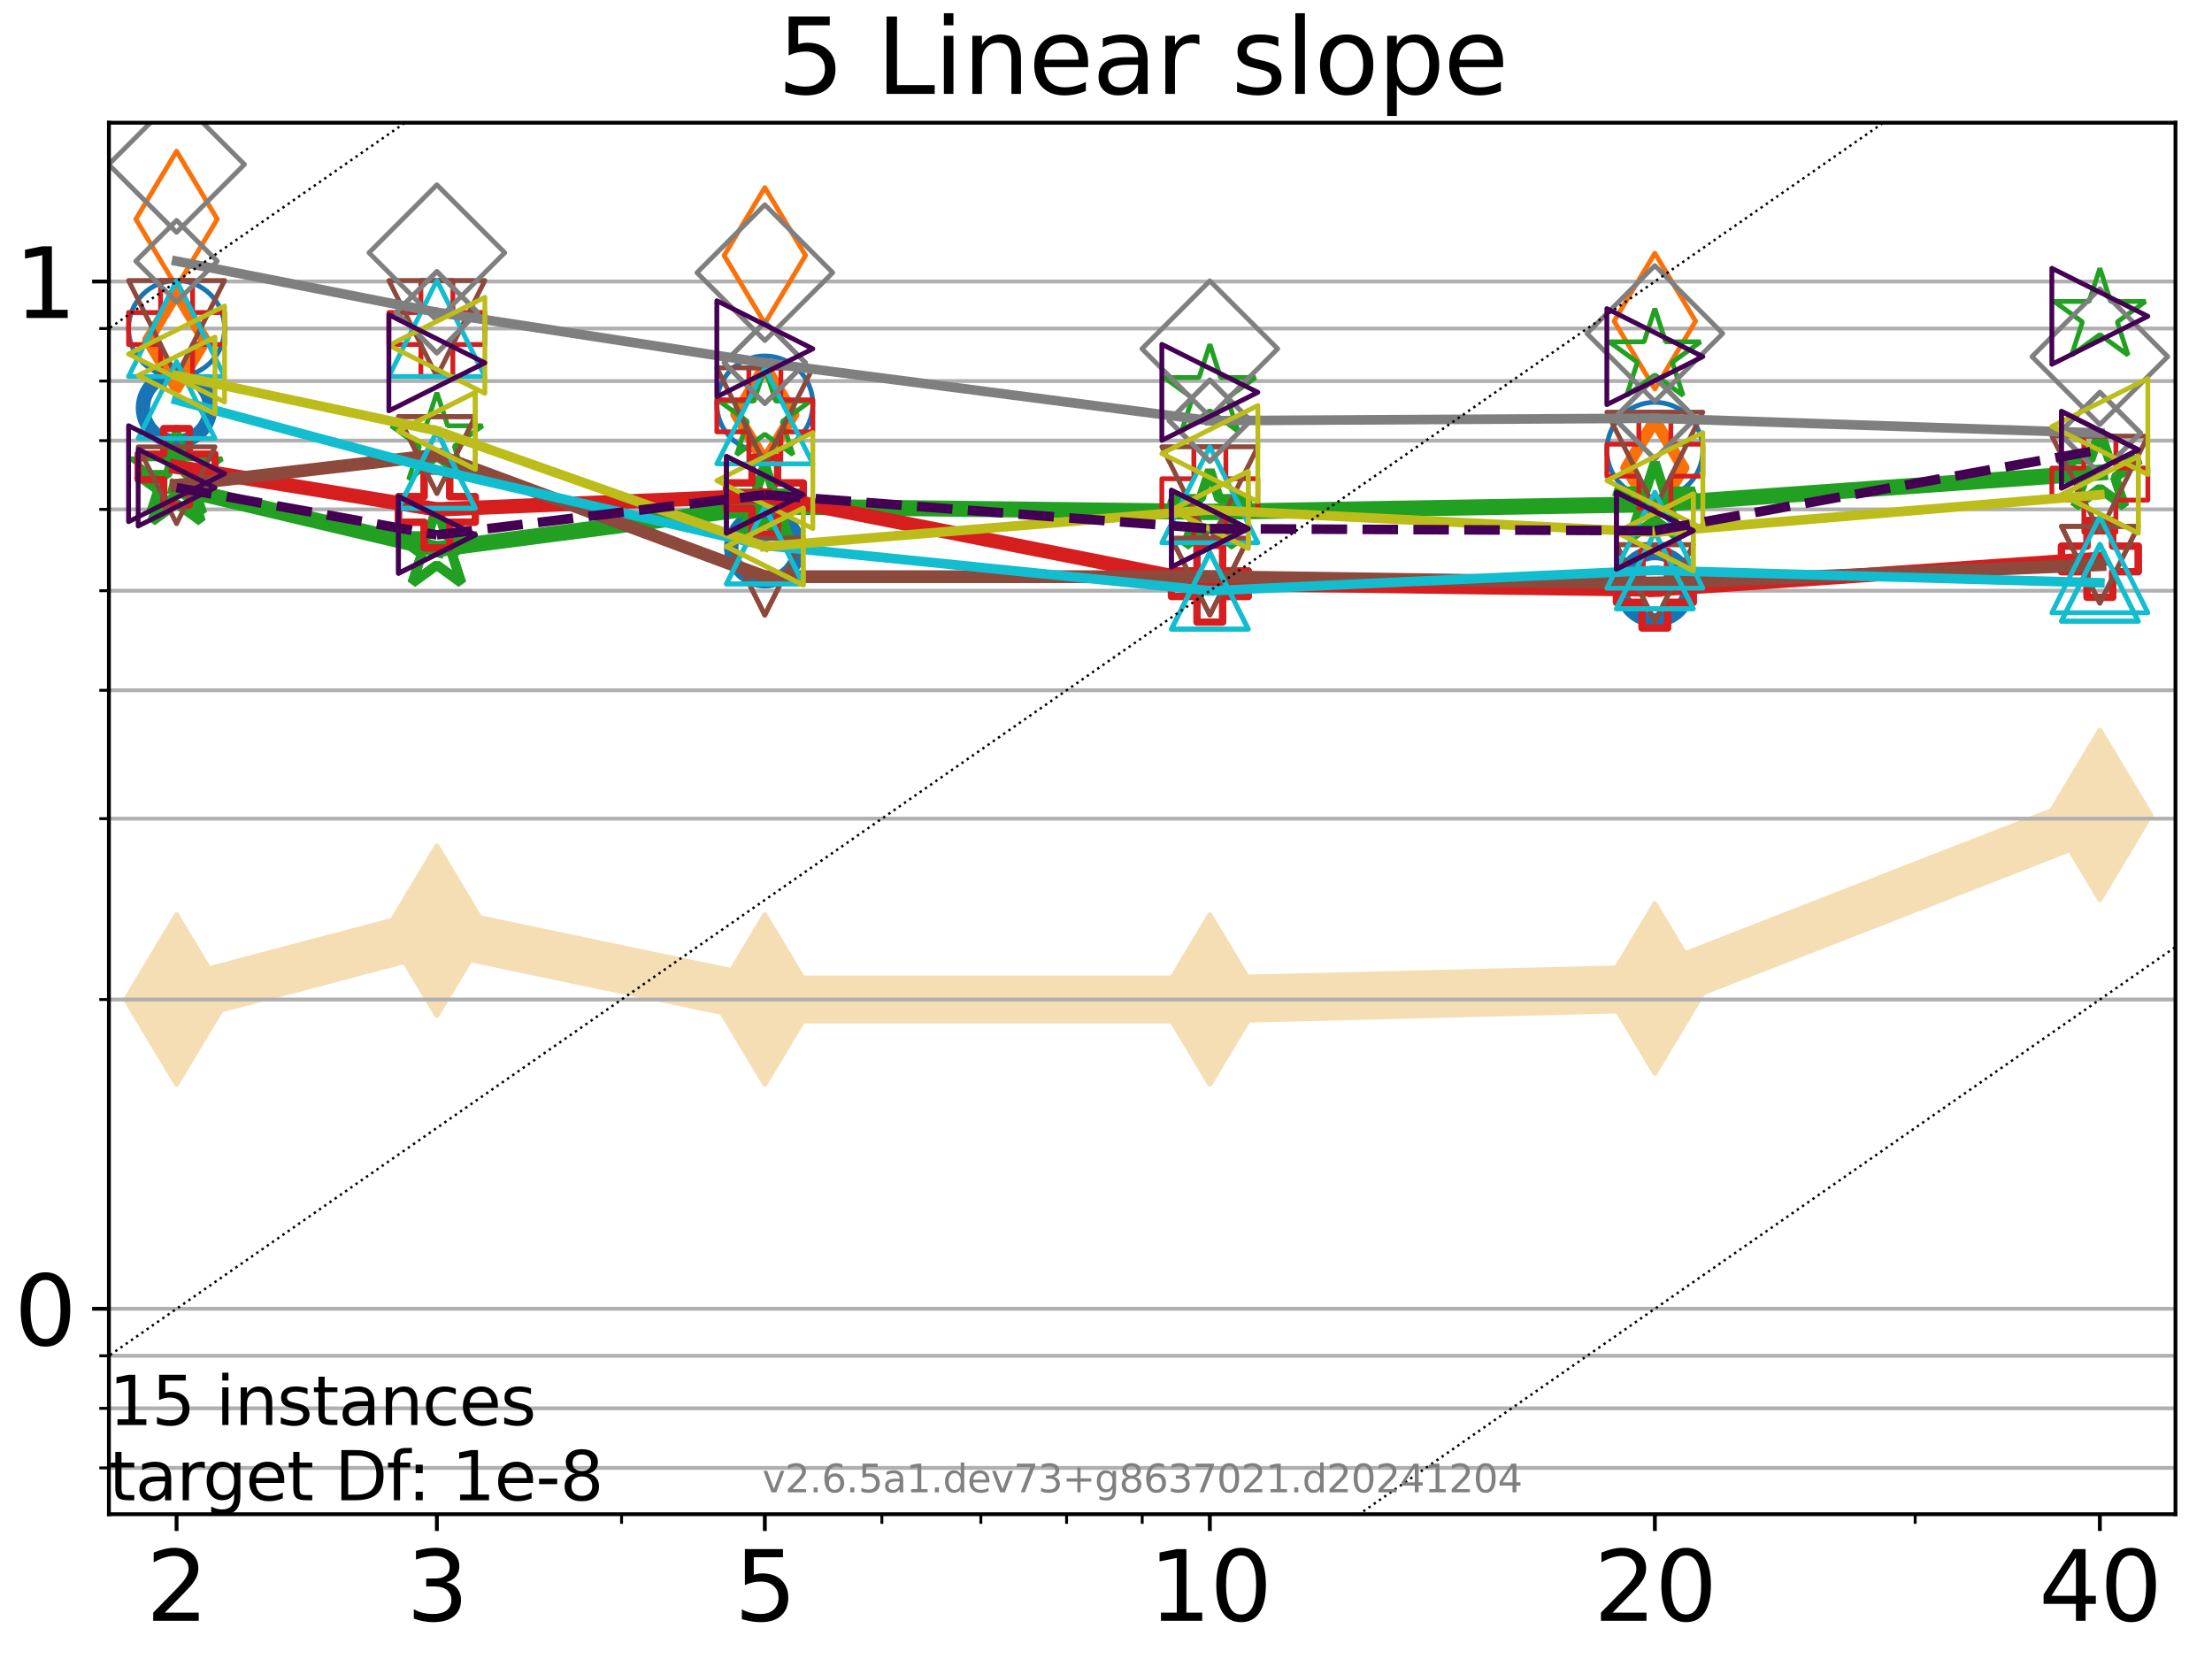 <?xml version="1.0" encoding="utf-8" standalone="no"?>
<!DOCTYPE svg PUBLIC "-//W3C//DTD SVG 1.1//EN"
  "http://www.w3.org/Graphics/SVG/1.1/DTD/svg11.dtd">
<svg xmlns:xlink="http://www.w3.org/1999/xlink" width="460.8pt" height="345.6pt" viewBox="0 0 460.8 345.6" xmlns="http://www.w3.org/2000/svg" version="1.1">
 <defs>
  <style type="text/css">*{stroke-linejoin: round; stroke-linecap: butt}</style>
 </defs>
 <g id="figure_1">
  <g id="patch_1">
   <path d="M 0 345.6 
L 460.8 345.6 
L 460.8 0 
L 0 0 
z
" style="fill: #ffffff"/>
  </g>
  <g id="axes_1">
   <g id="patch_2">
    <path d="M 22.69 315.44 
L 453.192 315.44 
L 453.192 25.56 
L 22.69 25.56 
z
" style="fill: #ffffff"/>
   </g>
   <g id="line2d_1">
    <path d="M 36.781 208.22 
L 91.009 193.894 
L 159.329 208.22 
L 252.032 208.22 
L 344.736 205.925 
L 437.439 169.766 
" clip-path="url(#p60f1f8a129)" style="fill: none; stroke: #f5deb3; stroke-width: 10; stroke-linecap: square"/>
    <defs>
     <path id="me53204cde6" d="M -0 17.678 
L 10.607 0 
L 0 -17.678 
L -10.607 -0 
z
" style="stroke: #f5deb3; stroke-linejoin: miter"/>
    </defs>
    <g clip-path="url(#p60f1f8a129)">
     <use xlink:href="#me53204cde6" x="36.781" y="208.22" style="fill: #f5deb3; stroke: #f5deb3; stroke-linejoin: miter"/>
     <use xlink:href="#me53204cde6" x="91.009" y="193.894" style="fill: #f5deb3; stroke: #f5deb3; stroke-linejoin: miter"/>
     <use xlink:href="#me53204cde6" x="159.329" y="208.22" style="fill: #f5deb3; stroke: #f5deb3; stroke-linejoin: miter"/>
     <use xlink:href="#me53204cde6" x="252.032" y="208.22" style="fill: #f5deb3; stroke: #f5deb3; stroke-linejoin: miter"/>
     <use xlink:href="#me53204cde6" x="344.736" y="205.925" style="fill: #f5deb3; stroke: #f5deb3; stroke-linejoin: miter"/>
     <use xlink:href="#me53204cde6" x="437.439" y="169.766" style="fill: #f5deb3; stroke: #f5deb3; stroke-linejoin: miter"/>
    </g>
   </g>
   <g id="matplotlib.axis_1">
    <g id="xtick_1">
     <g id="line2d_2">
      <defs>
       <path id="md5119357a2" d="M 0 0 
L 0 3.5 
" style="stroke: #000000; stroke-width: 0.8"/>
      </defs>
      <g>
       <use xlink:href="#md5119357a2" x="36.781" y="315.44" style="stroke: #000000; stroke-width: 0.8"/>
      </g>
     </g>
     <g id="text_1">
      <!-- 2 -->
      <g transform="translate(30.419 337.637) scale(0.2 -0.2)">
       <defs>
        <path id="DejaVuSans-32" d="M 1228 531 
L 3431 531 
L 3431 0 
L 469 0 
L 469 531 
Q 828 903 1448 1529 
Q 2069 2156 2228 2338 
Q 2531 2678 2651 2914 
Q 2772 3150 2772 3378 
Q 2772 3750 2511 3984 
Q 2250 4219 1831 4219 
Q 1534 4219 1204 4116 
Q 875 4013 500 3803 
L 500 4441 
Q 881 4594 1212 4672 
Q 1544 4750 1819 4750 
Q 2544 4750 2975 4387 
Q 3406 4025 3406 3419 
Q 3406 3131 3298 2873 
Q 3191 2616 2906 2266 
Q 2828 2175 2409 1742 
Q 1991 1309 1228 531 
z
" transform="scale(0.016)"/>
       </defs>
       <use xlink:href="#DejaVuSans-32"/>
      </g>
     </g>
    </g>
    <g id="xtick_2">
     <g id="line2d_3">
      <g>
       <use xlink:href="#md5119357a2" x="91.009" y="315.44" style="stroke: #000000; stroke-width: 0.8"/>
      </g>
     </g>
     <g id="text_2">
      <!-- 3 -->
      <g transform="translate(84.647 337.637) scale(0.2 -0.2)">
       <defs>
        <path id="DejaVuSans-33" d="M 2597 2516 
Q 3050 2419 3304 2112 
Q 3559 1806 3559 1356 
Q 3559 666 3084 287 
Q 2609 -91 1734 -91 
Q 1441 -91 1130 -33 
Q 819 25 488 141 
L 488 750 
Q 750 597 1062 519 
Q 1375 441 1716 441 
Q 2309 441 2620 675 
Q 2931 909 2931 1356 
Q 2931 1769 2642 2001 
Q 2353 2234 1838 2234 
L 1294 2234 
L 1294 2753 
L 1863 2753 
Q 2328 2753 2575 2939 
Q 2822 3125 2822 3475 
Q 2822 3834 2567 4026 
Q 2313 4219 1838 4219 
Q 1578 4219 1281 4162 
Q 984 4106 628 3988 
L 628 4550 
Q 988 4650 1302 4700 
Q 1616 4750 1894 4750 
Q 2613 4750 3031 4423 
Q 3450 4097 3450 3541 
Q 3450 3153 3228 2886 
Q 3006 2619 2597 2516 
z
" transform="scale(0.016)"/>
       </defs>
       <use xlink:href="#DejaVuSans-33"/>
      </g>
     </g>
    </g>
    <g id="xtick_3">
     <g id="line2d_4">
      <g>
       <use xlink:href="#md5119357a2" x="159.329" y="315.44" style="stroke: #000000; stroke-width: 0.8"/>
      </g>
     </g>
     <g id="text_3">
      <!-- 5 -->
      <g transform="translate(152.966 337.637) scale(0.2 -0.2)">
       <defs>
        <path id="DejaVuSans-35" d="M 691 4666 
L 3169 4666 
L 3169 4134 
L 1269 4134 
L 1269 2991 
Q 1406 3038 1543 3061 
Q 1681 3084 1819 3084 
Q 2600 3084 3056 2656 
Q 3513 2228 3513 1497 
Q 3513 744 3044 326 
Q 2575 -91 1722 -91 
Q 1428 -91 1123 -41 
Q 819 9 494 109 
L 494 744 
Q 775 591 1075 516 
Q 1375 441 1709 441 
Q 2250 441 2565 725 
Q 2881 1009 2881 1497 
Q 2881 1984 2565 2268 
Q 2250 2553 1709 2553 
Q 1456 2553 1204 2497 
Q 953 2441 691 2322 
L 691 4666 
z
" transform="scale(0.016)"/>
       </defs>
       <use xlink:href="#DejaVuSans-35"/>
      </g>
     </g>
    </g>
    <g id="xtick_4">
     <g id="line2d_5">
      <g>
       <use xlink:href="#md5119357a2" x="252.032" y="315.44" style="stroke: #000000; stroke-width: 0.8"/>
      </g>
     </g>
     <g id="text_4">
      <!-- 10 -->
      <g transform="translate(239.307 337.637) scale(0.2 -0.2)">
       <defs>
        <path id="DejaVuSans-31" d="M 794 531 
L 1825 531 
L 1825 4091 
L 703 3866 
L 703 4441 
L 1819 4666 
L 2450 4666 
L 2450 531 
L 3481 531 
L 3481 0 
L 794 0 
L 794 531 
z
" transform="scale(0.016)"/>
        <path id="DejaVuSans-30" d="M 2034 4250 
Q 1547 4250 1301 3770 
Q 1056 3291 1056 2328 
Q 1056 1369 1301 889 
Q 1547 409 2034 409 
Q 2525 409 2770 889 
Q 3016 1369 3016 2328 
Q 3016 3291 2770 3770 
Q 2525 4250 2034 4250 
z
M 2034 4750 
Q 2819 4750 3233 4129 
Q 3647 3509 3647 2328 
Q 3647 1150 3233 529 
Q 2819 -91 2034 -91 
Q 1250 -91 836 529 
Q 422 1150 422 2328 
Q 422 3509 836 4129 
Q 1250 4750 2034 4750 
z
" transform="scale(0.016)"/>
       </defs>
       <use xlink:href="#DejaVuSans-31"/>
       <use xlink:href="#DejaVuSans-30" x="63.623"/>
      </g>
     </g>
    </g>
    <g id="xtick_5">
     <g id="line2d_6">
      <g>
       <use xlink:href="#md5119357a2" x="344.736" y="315.44" style="stroke: #000000; stroke-width: 0.8"/>
      </g>
     </g>
     <g id="text_5">
      <!-- 20 -->
      <g transform="translate(332.011 337.637) scale(0.2 -0.2)">
       <use xlink:href="#DejaVuSans-32"/>
       <use xlink:href="#DejaVuSans-30" x="63.623"/>
      </g>
     </g>
    </g>
    <g id="xtick_6">
     <g id="line2d_7">
      <g>
       <use xlink:href="#md5119357a2" x="437.439" y="315.44" style="stroke: #000000; stroke-width: 0.8"/>
      </g>
     </g>
     <g id="text_6">
      <!-- 40 -->
      <g transform="translate(424.714 337.637) scale(0.2 -0.2)">
       <defs>
        <path id="DejaVuSans-34" d="M 2419 4116 
L 825 1625 
L 2419 1625 
L 2419 4116 
z
M 2253 4666 
L 3047 4666 
L 3047 1625 
L 3713 1625 
L 3713 1100 
L 3047 1100 
L 3047 0 
L 2419 0 
L 2419 1100 
L 313 1100 
L 313 1709 
L 2253 4666 
z
" transform="scale(0.016)"/>
       </defs>
       <use xlink:href="#DejaVuSans-34"/>
       <use xlink:href="#DejaVuSans-30" x="63.623"/>
      </g>
     </g>
    </g>
    <g id="xtick_7">
     <g id="line2d_8">
      <defs>
       <path id="m6553af9d88" d="M 0 0 
L 0 2 
" style="stroke: #000000; stroke-width: 0.6"/>
      </defs>
      <g>
       <use xlink:href="#m6553af9d88" x="129.485" y="315.44" style="stroke: #000000; stroke-width: 0.6"/>
      </g>
     </g>
    </g>
    <g id="xtick_8">
     <g id="line2d_9">
      <g>
       <use xlink:href="#m6553af9d88" x="183.713" y="315.44" style="stroke: #000000; stroke-width: 0.6"/>
      </g>
     </g>
    </g>
    <g id="xtick_9">
     <g id="line2d_10">
      <g>
       <use xlink:href="#m6553af9d88" x="204.329" y="315.44" style="stroke: #000000; stroke-width: 0.6"/>
      </g>
     </g>
    </g>
    <g id="xtick_10">
     <g id="line2d_11">
      <g>
       <use xlink:href="#m6553af9d88" x="222.188" y="315.44" style="stroke: #000000; stroke-width: 0.6"/>
      </g>
     </g>
    </g>
    <g id="xtick_11">
     <g id="line2d_12">
      <g>
       <use xlink:href="#m6553af9d88" x="237.941" y="315.44" style="stroke: #000000; stroke-width: 0.6"/>
      </g>
     </g>
    </g>
    <g id="xtick_12">
     <g id="line2d_13">
      <g>
       <use xlink:href="#m6553af9d88" x="398.964" y="315.44" style="stroke: #000000; stroke-width: 0.6"/>
      </g>
     </g>
    </g>
   </g>
   <g id="matplotlib.axis_2">
    <g id="ytick_1">
     <g id="line2d_14">
      <path d="M 22.69 272.64 
L 453.192 272.64 
" clip-path="url(#p60f1f8a129)" style="fill: none; stroke: #b0b0b0; stroke-width: 0.8; stroke-linecap: square"/>
     </g>
     <g id="line2d_15">
      <defs>
       <path id="m147b8cbb59" d="M 0 0 
L -3.5 0 
" style="stroke: #000000; stroke-width: 0.8"/>
      </defs>
      <g>
       <use xlink:href="#m147b8cbb59" x="22.69" y="272.64" style="stroke: #000000; stroke-width: 0.8"/>
      </g>
     </g>
     <g id="text_7">
      <!-- 0 -->
      <g transform="translate(2.965 280.239) scale(0.2 -0.2)">
       <use xlink:href="#DejaVuSans-30"/>
      </g>
     </g>
    </g>
    <g id="ytick_2">
     <g id="line2d_16">
      <path d="M 22.69 58.642 
L 453.192 58.642 
" clip-path="url(#p60f1f8a129)" style="fill: none; stroke: #b0b0b0; stroke-width: 0.8; stroke-linecap: square"/>
     </g>
     <g id="line2d_17">
      <g>
       <use xlink:href="#m147b8cbb59" x="22.69" y="58.642" style="stroke: #000000; stroke-width: 0.8"/>
      </g>
     </g>
     <g id="text_8">
      <!-- 1 -->
      <g transform="translate(2.965 66.24) scale(0.2 -0.2)">
       <use xlink:href="#DejaVuSans-31"/>
      </g>
     </g>
    </g>
    <g id="ytick_3">
     <g id="line2d_18">
      <path d="M 22.69 305.789 
L 453.192 305.789 
" clip-path="url(#p60f1f8a129)" style="fill: none; stroke: #b0b0b0; stroke-width: 0.8; stroke-linecap: square"/>
     </g>
     <g id="line2d_19">
      <defs>
       <path id="m22cd46482e" d="M 0 0 
L -2 0 
" style="stroke: #000000; stroke-width: 0.6"/>
      </defs>
      <g>
       <use xlink:href="#m22cd46482e" x="22.69" y="305.789" style="stroke: #000000; stroke-width: 0.6"/>
      </g>
     </g>
    </g>
    <g id="ytick_4">
     <g id="line2d_20">
      <path d="M 22.69 293.379 
L 453.192 293.379 
" clip-path="url(#p60f1f8a129)" style="fill: none; stroke: #b0b0b0; stroke-width: 0.8; stroke-linecap: square"/>
     </g>
     <g id="line2d_21">
      <g>
       <use xlink:href="#m22cd46482e" x="22.69" y="293.379" style="stroke: #000000; stroke-width: 0.6"/>
      </g>
     </g>
    </g>
    <g id="ytick_5">
     <g id="line2d_22">
      <path d="M 22.69 282.432 
L 453.192 282.432 
" clip-path="url(#p60f1f8a129)" style="fill: none; stroke: #b0b0b0; stroke-width: 0.8; stroke-linecap: square"/>
     </g>
     <g id="line2d_23">
      <g>
       <use xlink:href="#m22cd46482e" x="22.69" y="282.432" style="stroke: #000000; stroke-width: 0.6"/>
      </g>
     </g>
    </g>
    <g id="ytick_6">
     <g id="line2d_24">
      <path d="M 22.69 208.22 
L 453.192 208.22 
" clip-path="url(#p60f1f8a129)" style="fill: none; stroke: #b0b0b0; stroke-width: 0.8; stroke-linecap: square"/>
     </g>
     <g id="line2d_25">
      <g>
       <use xlink:href="#m22cd46482e" x="22.69" y="208.22" style="stroke: #000000; stroke-width: 0.6"/>
      </g>
     </g>
    </g>
    <g id="ytick_7">
     <g id="line2d_26">
      <path d="M 22.69 170.537 
L 453.192 170.537 
" clip-path="url(#p60f1f8a129)" style="fill: none; stroke: #b0b0b0; stroke-width: 0.8; stroke-linecap: square"/>
     </g>
     <g id="line2d_27">
      <g>
       <use xlink:href="#m22cd46482e" x="22.69" y="170.537" style="stroke: #000000; stroke-width: 0.6"/>
      </g>
     </g>
    </g>
    <g id="ytick_8">
     <g id="line2d_28">
      <path d="M 22.69 143.8 
L 453.192 143.8 
" clip-path="url(#p60f1f8a129)" style="fill: none; stroke: #b0b0b0; stroke-width: 0.8; stroke-linecap: square"/>
     </g>
     <g id="line2d_29">
      <g>
       <use xlink:href="#m22cd46482e" x="22.69" y="143.8" style="stroke: #000000; stroke-width: 0.6"/>
      </g>
     </g>
    </g>
    <g id="ytick_9">
     <g id="line2d_30">
      <path d="M 22.69 123.062 
L 453.192 123.062 
" clip-path="url(#p60f1f8a129)" style="fill: none; stroke: #b0b0b0; stroke-width: 0.8; stroke-linecap: square"/>
     </g>
     <g id="line2d_31">
      <g>
       <use xlink:href="#m22cd46482e" x="22.69" y="123.062" style="stroke: #000000; stroke-width: 0.6"/>
      </g>
     </g>
    </g>
    <g id="ytick_10">
     <g id="line2d_32">
      <path d="M 22.69 106.117 
L 453.192 106.117 
" clip-path="url(#p60f1f8a129)" style="fill: none; stroke: #b0b0b0; stroke-width: 0.8; stroke-linecap: square"/>
     </g>
     <g id="line2d_33">
      <g>
       <use xlink:href="#m22cd46482e" x="22.69" y="106.117" style="stroke: #000000; stroke-width: 0.6"/>
      </g>
     </g>
    </g>
    <g id="ytick_11">
     <g id="line2d_34">
      <path d="M 22.69 91.791 
L 453.192 91.791 
" clip-path="url(#p60f1f8a129)" style="fill: none; stroke: #b0b0b0; stroke-width: 0.8; stroke-linecap: square"/>
     </g>
     <g id="line2d_35">
      <g>
       <use xlink:href="#m22cd46482e" x="22.69" y="91.791" style="stroke: #000000; stroke-width: 0.6"/>
      </g>
     </g>
    </g>
    <g id="ytick_12">
     <g id="line2d_36">
      <path d="M 22.69 79.38 
L 453.192 79.38 
" clip-path="url(#p60f1f8a129)" style="fill: none; stroke: #b0b0b0; stroke-width: 0.8; stroke-linecap: square"/>
     </g>
     <g id="line2d_37">
      <g>
       <use xlink:href="#m22cd46482e" x="22.69" y="79.38" style="stroke: #000000; stroke-width: 0.6"/>
      </g>
     </g>
    </g>
    <g id="ytick_13">
     <g id="line2d_38">
      <path d="M 22.69 68.434 
L 453.192 68.434 
" clip-path="url(#p60f1f8a129)" style="fill: none; stroke: #b0b0b0; stroke-width: 0.8; stroke-linecap: square"/>
     </g>
     <g id="line2d_39">
      <g>
       <use xlink:href="#m22cd46482e" x="22.69" y="68.434" style="stroke: #000000; stroke-width: 0.6"/>
      </g>
     </g>
    </g>
   </g>
   <g id="line2d_40">
    <path d="M 36.781 84.966 
" clip-path="url(#p60f1f8a129)" style="fill: none; stroke: #1874b4; stroke-width: 4; stroke-linecap: square"/>
    <defs>
     <path id="m46121ea058" d="M 0 7 
C 1.856 7 3.637 6.262 4.95 4.95 
C 6.262 3.637 7 1.856 7 0 
C 7 -1.856 6.262 -3.637 4.95 -4.95 
C 3.637 -6.262 1.856 -7 0 -7 
C -1.856 -7 -3.637 -6.262 -4.95 -4.95 
C -6.262 -3.637 -7 -1.856 -7 0 
C -7 1.856 -6.262 3.637 -4.95 4.95 
C -3.637 6.262 -1.856 7 0 7 
z
" style="stroke: #1874b4; stroke-width: 3"/>
    </defs>
    <g clip-path="url(#p60f1f8a129)">
     <use xlink:href="#m46121ea058" x="36.781" y="84.966" style="fill-opacity: 0; stroke: #1874b4; stroke-width: 3"/>
    </g>
   </g>
   <g id="line2d_41">
    <path d="M 159.329 114.091 
" clip-path="url(#p60f1f8a129)" style="fill: none; stroke: #1874b4; stroke-width: 4; stroke-linecap: square"/>
    <g clip-path="url(#p60f1f8a129)">
     <use xlink:href="#m46121ea058" x="159.329" y="114.091" style="fill-opacity: 0; stroke: #1874b4; stroke-width: 3"/>
    </g>
   </g>
   <g id="line2d_42">
    <path d="M 344.736 122.198 
" clip-path="url(#p60f1f8a129)" style="fill: none; stroke: #1874b4; stroke-width: 4; stroke-linecap: square"/>
    <g clip-path="url(#p60f1f8a129)">
     <use xlink:href="#m46121ea058" x="344.736" y="122.198" style="fill-opacity: 0; stroke: #1874b4; stroke-width: 3"/>
    </g>
   </g>
   <g id="line2d_43"/>
   <g id="line2d_44">
    <defs>
     <path id="ma1c4b837dd" d="M 0 10 
C 2.652 10 5.196 8.946 7.071 7.071 
C 8.946 5.196 10 2.652 10 0 
C 10 -2.652 8.946 -5.196 7.071 -7.071 
C 5.196 -8.946 2.652 -10 0 -10 
C -2.652 -10 -5.196 -8.946 -7.071 -7.071 
C -8.946 -5.196 -10 -2.652 -10 0 
C -10 2.652 -8.946 5.196 -7.071 7.071 
C -5.196 8.946 -2.652 10 0 10 
z
" style="stroke: #1874b4"/>
    </defs>
    <g clip-path="url(#p60f1f8a129)">
     <use xlink:href="#ma1c4b837dd" x="36.781" y="68.434" style="fill-opacity: 0; stroke: #1874b4"/>
     <use xlink:href="#ma1c4b837dd" x="159.329" y="84.148" style="fill-opacity: 0; stroke: #1874b4"/>
     <use xlink:href="#ma1c4b837dd" x="344.736" y="93.804" style="fill-opacity: 0; stroke: #1874b4"/>
    </g>
   </g>
   <g id="line2d_45">
    <path d="M 36.781 70.875 
" clip-path="url(#p60f1f8a129)" style="fill: none; stroke: #fa7009; stroke-width: 3.667; stroke-linecap: square"/>
    <defs>
     <path id="mdf29a95f53" d="M -0 9.899 
L 5.94 0 
L 0 -9.899 
L -5.94 -0 
z
" style="stroke: #fa7009; stroke-width: 2.5; stroke-linejoin: miter"/>
    </defs>
    <g clip-path="url(#p60f1f8a129)">
     <use xlink:href="#mdf29a95f53" x="36.781" y="70.875" style="fill-opacity: 0; stroke: #fa7009; stroke-width: 2.5; stroke-linejoin: miter"/>
    </g>
   </g>
   <g id="line2d_46">
    <path d="M 159.329 86.292 
" clip-path="url(#p60f1f8a129)" style="fill: none; stroke: #fa7009; stroke-width: 3.667; stroke-linecap: square"/>
    <g clip-path="url(#p60f1f8a129)">
     <use xlink:href="#mdf29a95f53" x="159.329" y="86.292" style="fill-opacity: 0; stroke: #fa7009; stroke-width: 2.5; stroke-linejoin: miter"/>
    </g>
   </g>
   <g id="line2d_47">
    <path d="M 344.736 97.447 
" clip-path="url(#p60f1f8a129)" style="fill: none; stroke: #fa7009; stroke-width: 3.667; stroke-linecap: square"/>
    <g clip-path="url(#p60f1f8a129)">
     <use xlink:href="#mdf29a95f53" x="344.736" y="97.447" style="fill-opacity: 0; stroke: #fa7009; stroke-width: 2.5; stroke-linejoin: miter"/>
    </g>
   </g>
   <g id="line2d_48"/>
   <g id="line2d_49">
    <defs>
     <path id="m9a22e78b09" d="M -0 14.142 
L 8.485 0 
L -0 -14.142 
L -8.485 -0 
z
" style="stroke: #fa7009; stroke-linejoin: miter"/>
    </defs>
    <g clip-path="url(#p60f1f8a129)">
     <use xlink:href="#m9a22e78b09" x="36.781" y="45.653" style="fill-opacity: 0; stroke: #fa7009; stroke-linejoin: miter"/>
     <use xlink:href="#m9a22e78b09" x="159.329" y="53.226" style="fill-opacity: 0; stroke: #fa7009; stroke-linejoin: miter"/>
     <use xlink:href="#m9a22e78b09" x="344.736" y="66.898" style="fill-opacity: 0; stroke: #fa7009; stroke-linejoin: miter"/>
    </g>
   </g>
   <g id="line2d_50">
    <path d="M 36.781 101.583 
L 91.009 114.392 
" clip-path="url(#p60f1f8a129)" style="fill: none; stroke: #22a022; stroke-width: 3.333; stroke-linecap: square"/>
    <defs>
     <path id="mdf99c78598" d="M 0 -8.7 
L -1.953 -2.688 
L -8.274 -2.688 
L -3.16 1.027 
L -5.114 7.038 
L -0 3.323 
L 5.114 7.038 
L 3.16 1.027 
L 8.274 -2.688 
L 1.953 -2.688 
z
" style="stroke: #22a022; stroke-width: 2; stroke-linejoin: bevel"/>
    </defs>
    <g clip-path="url(#p60f1f8a129)">
     <use xlink:href="#mdf99c78598" x="36.781" y="101.583" style="fill-opacity: 0; stroke: #22a022; stroke-width: 2; stroke-linejoin: bevel"/>
     <use xlink:href="#mdf99c78598" x="91.009" y="114.392" style="fill-opacity: 0; stroke: #22a022; stroke-width: 2; stroke-linejoin: bevel"/>
    </g>
   </g>
   <g id="line2d_51">
    <path d="M 91.009 114.392 
L 159.329 105.5 
" clip-path="url(#p60f1f8a129)" style="fill: none; stroke: #22a022; stroke-width: 3.333; stroke-linecap: square"/>
    <g clip-path="url(#p60f1f8a129)">
     <use xlink:href="#mdf99c78598" x="91.009" y="114.392" style="fill-opacity: 0; stroke: #22a022; stroke-width: 2; stroke-linejoin: bevel"/>
     <use xlink:href="#mdf99c78598" x="159.329" y="105.5" style="fill-opacity: 0; stroke: #22a022; stroke-width: 2; stroke-linejoin: bevel"/>
    </g>
   </g>
   <g id="line2d_52">
    <path d="M 159.329 105.5 
L 252.032 106.635 
" clip-path="url(#p60f1f8a129)" style="fill: none; stroke: #22a022; stroke-width: 3.333; stroke-linecap: square"/>
    <g clip-path="url(#p60f1f8a129)">
     <use xlink:href="#mdf99c78598" x="159.329" y="105.5" style="fill-opacity: 0; stroke: #22a022; stroke-width: 2; stroke-linejoin: bevel"/>
     <use xlink:href="#mdf99c78598" x="252.032" y="106.635" style="fill-opacity: 0; stroke: #22a022; stroke-width: 2; stroke-linejoin: bevel"/>
    </g>
   </g>
   <g id="line2d_53">
    <path d="M 252.032 106.635 
L 344.736 105.039 
" clip-path="url(#p60f1f8a129)" style="fill: none; stroke: #22a022; stroke-width: 3.333; stroke-linecap: square"/>
    <g clip-path="url(#p60f1f8a129)">
     <use xlink:href="#mdf99c78598" x="252.032" y="106.635" style="fill-opacity: 0; stroke: #22a022; stroke-width: 2; stroke-linejoin: bevel"/>
     <use xlink:href="#mdf99c78598" x="344.736" y="105.039" style="fill-opacity: 0; stroke: #22a022; stroke-width: 2; stroke-linejoin: bevel"/>
    </g>
   </g>
   <g id="line2d_54">
    <path d="M 344.736 105.039 
L 437.439 98.44 
" clip-path="url(#p60f1f8a129)" style="fill: none; stroke: #22a022; stroke-width: 3.333; stroke-linecap: square"/>
    <g clip-path="url(#p60f1f8a129)">
     <use xlink:href="#mdf99c78598" x="344.736" y="105.039" style="fill-opacity: 0; stroke: #22a022; stroke-width: 2; stroke-linejoin: bevel"/>
     <use xlink:href="#mdf99c78598" x="437.439" y="98.44" style="fill-opacity: 0; stroke: #22a022; stroke-width: 2; stroke-linejoin: bevel"/>
    </g>
   </g>
   <g id="line2d_55">
    <path d="M 437.439 98.44 
" clip-path="url(#p60f1f8a129)" style="fill: none; stroke: #22a022; stroke-width: 3.333; stroke-linecap: square"/>
    <g clip-path="url(#p60f1f8a129)">
     <use xlink:href="#mdf99c78598" x="437.439" y="98.44" style="fill-opacity: 0; stroke: #22a022; stroke-width: 2; stroke-linejoin: bevel"/>
    </g>
   </g>
   <g id="line2d_56"/>
   <g id="line2d_57">
    <defs>
     <path id="m50bb5a530b" d="M 0 -10 
L -2.245 -3.09 
L -9.511 -3.09 
L -3.633 1.18 
L -5.878 8.09 
L -0 3.82 
L 5.878 8.09 
L 3.633 1.18 
L 9.511 -3.09 
L 2.245 -3.09 
z
" style="stroke: #22a022; stroke-linejoin: bevel"/>
    </defs>
    <g clip-path="url(#p60f1f8a129)">
     <use xlink:href="#m50bb5a530b" x="36.781" y="98.678" style="fill-opacity: 0; stroke: #22a022; stroke-linejoin: bevel"/>
     <use xlink:href="#m50bb5a530b" x="91.009" y="91.791" style="fill-opacity: 0; stroke: #22a022; stroke-linejoin: bevel"/>
     <use xlink:href="#m50bb5a530b" x="159.329" y="86.626" style="fill-opacity: 0; stroke: #22a022; stroke-linejoin: bevel"/>
     <use xlink:href="#m50bb5a530b" x="252.032" y="81.733" style="fill-opacity: 0; stroke: #22a022; stroke-linejoin: bevel"/>
     <use xlink:href="#m50bb5a530b" x="344.736" y="74.294" style="fill-opacity: 0; stroke: #22a022; stroke-linejoin: bevel"/>
     <use xlink:href="#m50bb5a530b" x="437.439" y="65.887" style="fill-opacity: 0; stroke: #22a022; stroke-linejoin: bevel"/>
    </g>
   </g>
   <g id="line2d_58">
    <path d="M 36.781 97.259 
L 91.009 106.117 
" clip-path="url(#p60f1f8a129)" style="fill: none; stroke: #d61e1f; stroke-width: 3; stroke-linecap: square"/>
    <defs>
     <path id="mcbdc49ed54" d="M -2.667 8 
L 2.667 8 
L 2.667 2.667 
L 8 2.667 
L 8 -2.667 
L 2.667 -2.667 
L 2.667 -8 
L -2.667 -8 
L -2.667 -2.667 
L -8 -2.667 
L -8 2.667 
L -2.667 2.667 
z
" style="stroke: #d61e1f; stroke-width: 1.5; stroke-linejoin: miter"/>
    </defs>
    <g clip-path="url(#p60f1f8a129)">
     <use xlink:href="#mcbdc49ed54" x="36.781" y="97.259" style="fill-opacity: 0; stroke: #d61e1f; stroke-width: 1.5; stroke-linejoin: miter"/>
     <use xlink:href="#mcbdc49ed54" x="91.009" y="106.117" style="fill-opacity: 0; stroke: #d61e1f; stroke-width: 1.5; stroke-linejoin: miter"/>
    </g>
   </g>
   <g id="line2d_59">
    <path d="M 91.009 106.117 
L 159.329 103.27 
" clip-path="url(#p60f1f8a129)" style="fill: none; stroke: #d61e1f; stroke-width: 3; stroke-linecap: square"/>
    <g clip-path="url(#p60f1f8a129)">
     <use xlink:href="#mcbdc49ed54" x="91.009" y="106.117" style="fill-opacity: 0; stroke: #d61e1f; stroke-width: 1.5; stroke-linejoin: miter"/>
     <use xlink:href="#mcbdc49ed54" x="159.329" y="103.27" style="fill-opacity: 0; stroke: #d61e1f; stroke-width: 1.5; stroke-linejoin: miter"/>
    </g>
   </g>
   <g id="line2d_60">
    <path d="M 159.329 103.27 
L 252.032 121.587 
" clip-path="url(#p60f1f8a129)" style="fill: none; stroke: #d61e1f; stroke-width: 3; stroke-linecap: square"/>
    <g clip-path="url(#p60f1f8a129)">
     <use xlink:href="#mcbdc49ed54" x="159.329" y="103.27" style="fill-opacity: 0; stroke: #d61e1f; stroke-width: 1.5; stroke-linejoin: miter"/>
     <use xlink:href="#mcbdc49ed54" x="252.032" y="121.587" style="fill-opacity: 0; stroke: #d61e1f; stroke-width: 1.5; stroke-linejoin: miter"/>
    </g>
   </g>
   <g id="line2d_61">
    <path d="M 252.032 121.587 
L 344.736 122.814 
" clip-path="url(#p60f1f8a129)" style="fill: none; stroke: #d61e1f; stroke-width: 3; stroke-linecap: square"/>
    <g clip-path="url(#p60f1f8a129)">
     <use xlink:href="#mcbdc49ed54" x="252.032" y="121.587" style="fill-opacity: 0; stroke: #d61e1f; stroke-width: 1.5; stroke-linejoin: miter"/>
     <use xlink:href="#mcbdc49ed54" x="344.736" y="122.814" style="fill-opacity: 0; stroke: #d61e1f; stroke-width: 1.5; stroke-linejoin: miter"/>
    </g>
   </g>
   <g id="line2d_62">
    <path d="M 344.736 122.814 
L 437.439 116.427 
" clip-path="url(#p60f1f8a129)" style="fill: none; stroke: #d61e1f; stroke-width: 3; stroke-linecap: square"/>
    <g clip-path="url(#p60f1f8a129)">
     <use xlink:href="#mcbdc49ed54" x="344.736" y="122.814" style="fill-opacity: 0; stroke: #d61e1f; stroke-width: 1.5; stroke-linejoin: miter"/>
     <use xlink:href="#mcbdc49ed54" x="437.439" y="116.427" style="fill-opacity: 0; stroke: #d61e1f; stroke-width: 1.5; stroke-linejoin: miter"/>
    </g>
   </g>
   <g id="line2d_63">
    <path d="M 437.439 116.427 
" clip-path="url(#p60f1f8a129)" style="fill: none; stroke: #d61e1f; stroke-width: 3; stroke-linecap: square"/>
    <g clip-path="url(#p60f1f8a129)">
     <use xlink:href="#mcbdc49ed54" x="437.439" y="116.427" style="fill-opacity: 0; stroke: #d61e1f; stroke-width: 1.5; stroke-linejoin: miter"/>
    </g>
   </g>
   <g id="line2d_64"/>
   <g id="line2d_65">
    <defs>
     <path id="m4a2f198196" d="M -3.333 10 
L 3.333 10 
L 3.333 3.333 
L 10 3.333 
L 10 -3.333 
L 3.333 -3.333 
L 3.333 -10 
L -3.333 -10 
L -3.333 -3.333 
L -10 -3.333 
L -10 3.333 
L -3.333 3.333 
z
" style="stroke: #d61e1f; stroke-linejoin: miter"/>
    </defs>
    <g clip-path="url(#p60f1f8a129)">
     <use xlink:href="#m4a2f198196" x="36.781" y="68.434" style="fill-opacity: 0; stroke: #d61e1f; stroke-linejoin: miter"/>
     <use xlink:href="#m4a2f198196" x="91.009" y="68.434" style="fill-opacity: 0; stroke: #d61e1f; stroke-linejoin: miter"/>
     <use xlink:href="#m4a2f198196" x="159.329" y="86.626" style="fill-opacity: 0; stroke: #d61e1f; stroke-linejoin: miter"/>
     <use xlink:href="#m4a2f198196" x="252.032" y="103.07" style="fill-opacity: 0; stroke: #d61e1f; stroke-linejoin: miter"/>
     <use xlink:href="#m4a2f198196" x="344.736" y="95.862" style="fill-opacity: 0; stroke: #d61e1f; stroke-linejoin: miter"/>
     <use xlink:href="#m4a2f198196" x="437.439" y="100.848" style="fill-opacity: 0; stroke: #d61e1f; stroke-linejoin: miter"/>
    </g>
   </g>
   <g id="line2d_66">
    <path d="M 36.781 101.092 
L 91.009 94.789 
" clip-path="url(#p60f1f8a129)" style="fill: none; stroke: #8c493c; stroke-width: 2.667; stroke-linecap: square"/>
    <defs>
     <path id="m87ebf8abdd" d="M -0 8 
L 8 -8 
L -8 -8 
z
" style="stroke: #8c493c; stroke-linejoin: miter"/>
    </defs>
    <g clip-path="url(#p60f1f8a129)">
     <use xlink:href="#m87ebf8abdd" x="36.781" y="101.092" style="fill-opacity: 0; stroke: #8c493c; stroke-linejoin: miter"/>
     <use xlink:href="#m87ebf8abdd" x="91.009" y="94.789" style="fill-opacity: 0; stroke: #8c493c; stroke-linejoin: miter"/>
    </g>
   </g>
   <g id="line2d_67">
    <path d="M 91.009 94.789 
L 159.329 120.134 
" clip-path="url(#p60f1f8a129)" style="fill: none; stroke: #8c493c; stroke-width: 2.667; stroke-linecap: square"/>
    <g clip-path="url(#p60f1f8a129)">
     <use xlink:href="#m87ebf8abdd" x="91.009" y="94.789" style="fill-opacity: 0; stroke: #8c493c; stroke-linejoin: miter"/>
     <use xlink:href="#m87ebf8abdd" x="159.329" y="120.134" style="fill-opacity: 0; stroke: #8c493c; stroke-linejoin: miter"/>
    </g>
   </g>
   <g id="line2d_68">
    <path d="M 159.329 120.134 
L 252.032 120.134 
" clip-path="url(#p60f1f8a129)" style="fill: none; stroke: #8c493c; stroke-width: 2.667; stroke-linecap: square"/>
    <g clip-path="url(#p60f1f8a129)">
     <use xlink:href="#m87ebf8abdd" x="159.329" y="120.134" style="fill-opacity: 0; stroke: #8c493c; stroke-linejoin: miter"/>
     <use xlink:href="#m87ebf8abdd" x="252.032" y="120.134" style="fill-opacity: 0; stroke: #8c493c; stroke-linejoin: miter"/>
    </g>
   </g>
   <g id="line2d_69">
    <path d="M 252.032 120.134 
L 344.736 121.465 
" clip-path="url(#p60f1f8a129)" style="fill: none; stroke: #8c493c; stroke-width: 2.667; stroke-linecap: square"/>
    <g clip-path="url(#p60f1f8a129)">
     <use xlink:href="#m87ebf8abdd" x="252.032" y="120.134" style="fill-opacity: 0; stroke: #8c493c; stroke-linejoin: miter"/>
     <use xlink:href="#m87ebf8abdd" x="344.736" y="121.465" style="fill-opacity: 0; stroke: #8c493c; stroke-linejoin: miter"/>
    </g>
   </g>
   <g id="line2d_70">
    <path d="M 344.736 121.465 
L 437.439 117.646 
" clip-path="url(#p60f1f8a129)" style="fill: none; stroke: #8c493c; stroke-width: 2.667; stroke-linecap: square"/>
    <g clip-path="url(#p60f1f8a129)">
     <use xlink:href="#m87ebf8abdd" x="344.736" y="121.465" style="fill-opacity: 0; stroke: #8c493c; stroke-linejoin: miter"/>
     <use xlink:href="#m87ebf8abdd" x="437.439" y="117.646" style="fill-opacity: 0; stroke: #8c493c; stroke-linejoin: miter"/>
    </g>
   </g>
   <g id="line2d_71">
    <path d="M 437.439 117.646 
" clip-path="url(#p60f1f8a129)" style="fill: none; stroke: #8c493c; stroke-width: 2.667; stroke-linecap: square"/>
    <g clip-path="url(#p60f1f8a129)">
     <use xlink:href="#m87ebf8abdd" x="437.439" y="117.646" style="fill-opacity: 0; stroke: #8c493c; stroke-linejoin: miter"/>
    </g>
   </g>
   <g id="line2d_72"/>
   <g id="line2d_73">
    <defs>
     <path id="m10dee555a7" d="M -0 10 
L 10 -10 
L -10 -10 
z
" style="stroke: #8c493c; stroke-linejoin: miter"/>
    </defs>
    <g clip-path="url(#p60f1f8a129)">
     <use xlink:href="#m10dee555a7" x="36.781" y="68.434" style="fill-opacity: 0; stroke: #8c493c; stroke-linejoin: miter"/>
     <use xlink:href="#m10dee555a7" x="91.009" y="68.434" style="fill-opacity: 0; stroke: #8c493c; stroke-linejoin: miter"/>
     <use xlink:href="#m10dee555a7" x="159.329" y="86.626" style="fill-opacity: 0; stroke: #8c493c; stroke-linejoin: miter"/>
     <use xlink:href="#m10dee555a7" x="252.032" y="103.07" style="fill-opacity: 0; stroke: #8c493c; stroke-linejoin: miter"/>
     <use xlink:href="#m10dee555a7" x="344.736" y="95.862" style="fill-opacity: 0; stroke: #8c493c; stroke-linejoin: miter"/>
     <use xlink:href="#m10dee555a7" x="437.439" y="100.848" style="fill-opacity: 0; stroke: #8c493c; stroke-linejoin: miter"/>
    </g>
   </g>
   <g id="line2d_74"/>
   <g id="line2d_75">
    <path d="M 36.781 83.336 
L 91.009 97.887 
" clip-path="url(#p60f1f8a129)" style="fill: none; stroke: #11bdcf; stroke-width: 2; stroke-linecap: square"/>
    <defs>
     <path id="m03f291fe4b" d="M 0 -8 
L -8 8 
L 8 8 
z
" style="stroke: #11bdcf; stroke-linejoin: miter"/>
    </defs>
    <g clip-path="url(#p60f1f8a129)">
     <use xlink:href="#m03f291fe4b" x="36.781" y="83.336" style="fill-opacity: 0; stroke: #11bdcf; stroke-linejoin: miter"/>
     <use xlink:href="#m03f291fe4b" x="91.009" y="97.887" style="fill-opacity: 0; stroke: #11bdcf; stroke-linejoin: miter"/>
    </g>
   </g>
   <g id="line2d_76">
    <path d="M 91.009 97.887 
L 159.329 113.642 
" clip-path="url(#p60f1f8a129)" style="fill: none; stroke: #11bdcf; stroke-width: 2; stroke-linecap: square"/>
    <g clip-path="url(#p60f1f8a129)">
     <use xlink:href="#m03f291fe4b" x="91.009" y="97.887" style="fill-opacity: 0; stroke: #11bdcf; stroke-linejoin: miter"/>
     <use xlink:href="#m03f291fe4b" x="159.329" y="113.642" style="fill-opacity: 0; stroke: #11bdcf; stroke-linejoin: miter"/>
    </g>
   </g>
   <g id="line2d_77">
    <path d="M 159.329 113.642 
L 252.032 123.062 
" clip-path="url(#p60f1f8a129)" style="fill: none; stroke: #11bdcf; stroke-width: 2; stroke-linecap: square"/>
    <g clip-path="url(#p60f1f8a129)">
     <use xlink:href="#m03f291fe4b" x="159.329" y="113.642" style="fill-opacity: 0; stroke: #11bdcf; stroke-linejoin: miter"/>
     <use xlink:href="#m03f291fe4b" x="252.032" y="123.062" style="fill-opacity: 0; stroke: #11bdcf; stroke-linejoin: miter"/>
    </g>
   </g>
   <g id="line2d_78">
    <path d="M 252.032 123.062 
L 344.736 118.823 
" clip-path="url(#p60f1f8a129)" style="fill: none; stroke: #11bdcf; stroke-width: 2; stroke-linecap: square"/>
    <g clip-path="url(#p60f1f8a129)">
     <use xlink:href="#m03f291fe4b" x="252.032" y="123.062" style="fill-opacity: 0; stroke: #11bdcf; stroke-linejoin: miter"/>
     <use xlink:href="#m03f291fe4b" x="344.736" y="118.823" style="fill-opacity: 0; stroke: #11bdcf; stroke-linejoin: miter"/>
    </g>
   </g>
   <g id="line2d_79">
    <path d="M 344.736 118.823 
L 437.439 121.404 
" clip-path="url(#p60f1f8a129)" style="fill: none; stroke: #11bdcf; stroke-width: 2; stroke-linecap: square"/>
    <g clip-path="url(#p60f1f8a129)">
     <use xlink:href="#m03f291fe4b" x="344.736" y="118.823" style="fill-opacity: 0; stroke: #11bdcf; stroke-linejoin: miter"/>
     <use xlink:href="#m03f291fe4b" x="437.439" y="121.404" style="fill-opacity: 0; stroke: #11bdcf; stroke-linejoin: miter"/>
    </g>
   </g>
   <g id="line2d_80">
    <path d="M 437.439 121.404 
" clip-path="url(#p60f1f8a129)" style="fill: none; stroke: #11bdcf; stroke-width: 2; stroke-linecap: square"/>
    <g clip-path="url(#p60f1f8a129)">
     <use xlink:href="#m03f291fe4b" x="437.439" y="121.404" style="fill-opacity: 0; stroke: #11bdcf; stroke-linejoin: miter"/>
    </g>
   </g>
   <g id="line2d_81"/>
   <g id="line2d_82">
    <defs>
     <path id="m84702686f4" d="M 0 -10 
L -10 10 
L 10 10 
z
" style="stroke: #11bdcf; stroke-linejoin: miter"/>
    </defs>
    <g clip-path="url(#p60f1f8a129)">
     <use xlink:href="#m84702686f4" x="36.781" y="68.434" style="fill-opacity: 0; stroke: #11bdcf; stroke-linejoin: miter"/>
     <use xlink:href="#m84702686f4" x="91.009" y="68.434" style="fill-opacity: 0; stroke: #11bdcf; stroke-linejoin: miter"/>
     <use xlink:href="#m84702686f4" x="159.329" y="86.626" style="fill-opacity: 0; stroke: #11bdcf; stroke-linejoin: miter"/>
     <use xlink:href="#m84702686f4" x="252.032" y="103.07" style="fill-opacity: 0; stroke: #11bdcf; stroke-linejoin: miter"/>
     <use xlink:href="#m84702686f4" x="344.736" y="112.529" style="fill-opacity: 0; stroke: #11bdcf; stroke-linejoin: miter"/>
     <use xlink:href="#m84702686f4" x="437.439" y="117.646" style="fill-opacity: 0; stroke: #11bdcf; stroke-linejoin: miter"/>
    </g>
   </g>
   <g id="line2d_83">
    <path d="M 36.781 54.403 
L 91.009 65.054 
" clip-path="url(#p60f1f8a129)" style="fill: none; stroke: #7f7f7f; stroke-width: 2; stroke-linecap: square"/>
    <defs>
     <path id="m40c909605e" d="M -0 8.485 
L 8.485 0 
L 0 -8.485 
L -8.485 -0 
z
" style="stroke: #7f7f7f; stroke-linejoin: miter"/>
    </defs>
    <g clip-path="url(#p60f1f8a129)">
     <use xlink:href="#m40c909605e" x="36.781" y="54.403" style="fill-opacity: 0; stroke: #7f7f7f; stroke-linejoin: miter"/>
     <use xlink:href="#m40c909605e" x="91.009" y="65.054" style="fill-opacity: 0; stroke: #7f7f7f; stroke-linejoin: miter"/>
    </g>
   </g>
   <g id="line2d_84">
    <path d="M 91.009 65.054 
L 159.329 75.586 
" clip-path="url(#p60f1f8a129)" style="fill: none; stroke: #7f7f7f; stroke-width: 2; stroke-linecap: square"/>
    <g clip-path="url(#p60f1f8a129)">
     <use xlink:href="#m40c909605e" x="91.009" y="65.054" style="fill-opacity: 0; stroke: #7f7f7f; stroke-linejoin: miter"/>
     <use xlink:href="#m40c909605e" x="159.329" y="75.586" style="fill-opacity: 0; stroke: #7f7f7f; stroke-linejoin: miter"/>
    </g>
   </g>
   <g id="line2d_85">
    <path d="M 159.329 75.586 
L 252.032 87.636 
" clip-path="url(#p60f1f8a129)" style="fill: none; stroke: #7f7f7f; stroke-width: 2; stroke-linecap: square"/>
    <g clip-path="url(#p60f1f8a129)">
     <use xlink:href="#m40c909605e" x="159.329" y="75.586" style="fill-opacity: 0; stroke: #7f7f7f; stroke-linejoin: miter"/>
     <use xlink:href="#m40c909605e" x="252.032" y="87.636" style="fill-opacity: 0; stroke: #7f7f7f; stroke-linejoin: miter"/>
    </g>
   </g>
   <g id="line2d_86">
    <path d="M 252.032 87.636 
L 344.736 87.13 
" clip-path="url(#p60f1f8a129)" style="fill: none; stroke: #7f7f7f; stroke-width: 2; stroke-linecap: square"/>
    <g clip-path="url(#p60f1f8a129)">
     <use xlink:href="#m40c909605e" x="252.032" y="87.636" style="fill-opacity: 0; stroke: #7f7f7f; stroke-linejoin: miter"/>
     <use xlink:href="#m40c909605e" x="344.736" y="87.13" style="fill-opacity: 0; stroke: #7f7f7f; stroke-linejoin: miter"/>
    </g>
   </g>
   <g id="line2d_87">
    <path d="M 344.736 87.13 
L 437.439 90.211 
" clip-path="url(#p60f1f8a129)" style="fill: none; stroke: #7f7f7f; stroke-width: 2; stroke-linecap: square"/>
    <g clip-path="url(#p60f1f8a129)">
     <use xlink:href="#m40c909605e" x="344.736" y="87.13" style="fill-opacity: 0; stroke: #7f7f7f; stroke-linejoin: miter"/>
     <use xlink:href="#m40c909605e" x="437.439" y="90.211" style="fill-opacity: 0; stroke: #7f7f7f; stroke-linejoin: miter"/>
    </g>
   </g>
   <g id="line2d_88">
    <path d="M 437.439 90.211 
" clip-path="url(#p60f1f8a129)" style="fill: none; stroke: #7f7f7f; stroke-width: 2; stroke-linecap: square"/>
    <g clip-path="url(#p60f1f8a129)">
     <use xlink:href="#m40c909605e" x="437.439" y="90.211" style="fill-opacity: 0; stroke: #7f7f7f; stroke-linejoin: miter"/>
    </g>
   </g>
   <g id="line2d_89"/>
   <g id="line2d_90">
    <defs>
     <path id="m883c102d70" d="M -0 14.142 
L 14.142 0 
L 0 -14.142 
L -14.142 -0 
z
" style="stroke: #7f7f7f; stroke-linejoin: miter"/>
    </defs>
    <g clip-path="url(#p60f1f8a129)">
     <use xlink:href="#m883c102d70" x="36.781" y="34.258" style="fill-opacity: 0; stroke: #7f7f7f; stroke-linejoin: miter"/>
     <use xlink:href="#m883c102d70" x="91.009" y="52.644" style="fill-opacity: 0; stroke: #7f7f7f; stroke-linejoin: miter"/>
     <use xlink:href="#m883c102d70" x="159.329" y="56.801" style="fill-opacity: 0; stroke: #7f7f7f; stroke-linejoin: miter"/>
     <use xlink:href="#m883c102d70" x="252.032" y="72.659" style="fill-opacity: 0; stroke: #7f7f7f; stroke-linejoin: miter"/>
     <use xlink:href="#m883c102d70" x="344.736" y="69.472" style="fill-opacity: 0; stroke: #7f7f7f; stroke-linejoin: miter"/>
     <use xlink:href="#m883c102d70" x="437.439" y="74.294" style="fill-opacity: 0; stroke: #7f7f7f; stroke-linejoin: miter"/>
    </g>
   </g>
   <g id="line2d_91">
    <path d="M 36.781 78.226 
L 91.009 89.748 
" clip-path="url(#p60f1f8a129)" style="fill: none; stroke: #bcbd1a; stroke-width: 2; stroke-linecap: square"/>
    <defs>
     <path id="mddb05285be" d="M -8 -0 
L 8 8 
L 8 -8 
z
" style="stroke: #bcbd1a; stroke-linejoin: miter"/>
    </defs>
    <g clip-path="url(#p60f1f8a129)">
     <use xlink:href="#mddb05285be" x="36.781" y="78.226" style="fill-opacity: 0; stroke: #bcbd1a; stroke-linejoin: miter"/>
     <use xlink:href="#mddb05285be" x="91.009" y="89.748" style="fill-opacity: 0; stroke: #bcbd1a; stroke-linejoin: miter"/>
    </g>
   </g>
   <g id="line2d_92">
    <path d="M 91.009 89.748 
L 159.329 113.866 
" clip-path="url(#p60f1f8a129)" style="fill: none; stroke: #bcbd1a; stroke-width: 2; stroke-linecap: square"/>
    <g clip-path="url(#p60f1f8a129)">
     <use xlink:href="#mddb05285be" x="91.009" y="89.748" style="fill-opacity: 0; stroke: #bcbd1a; stroke-linejoin: miter"/>
     <use xlink:href="#mddb05285be" x="159.329" y="113.866" style="fill-opacity: 0; stroke: #bcbd1a; stroke-linejoin: miter"/>
    </g>
   </g>
   <g id="line2d_93">
    <path d="M 159.329 113.866 
L 252.032 106.22 
" clip-path="url(#p60f1f8a129)" style="fill: none; stroke: #bcbd1a; stroke-width: 2; stroke-linecap: square"/>
    <g clip-path="url(#p60f1f8a129)">
     <use xlink:href="#mddb05285be" x="159.329" y="113.866" style="fill-opacity: 0; stroke: #bcbd1a; stroke-linejoin: miter"/>
     <use xlink:href="#mddb05285be" x="252.032" y="106.22" style="fill-opacity: 0; stroke: #bcbd1a; stroke-linejoin: miter"/>
    </g>
   </g>
   <g id="line2d_94">
    <path d="M 252.032 106.22 
L 344.736 110.884 
" clip-path="url(#p60f1f8a129)" style="fill: none; stroke: #bcbd1a; stroke-width: 2; stroke-linecap: square"/>
    <g clip-path="url(#p60f1f8a129)">
     <use xlink:href="#mddb05285be" x="252.032" y="106.22" style="fill-opacity: 0; stroke: #bcbd1a; stroke-linejoin: miter"/>
     <use xlink:href="#mddb05285be" x="344.736" y="110.884" style="fill-opacity: 0; stroke: #bcbd1a; stroke-linejoin: miter"/>
    </g>
   </g>
   <g id="line2d_95">
    <path d="M 344.736 110.884 
L 437.439 103.07 
" clip-path="url(#p60f1f8a129)" style="fill: none; stroke: #bcbd1a; stroke-width: 2; stroke-linecap: square"/>
    <g clip-path="url(#p60f1f8a129)">
     <use xlink:href="#mddb05285be" x="344.736" y="110.884" style="fill-opacity: 0; stroke: #bcbd1a; stroke-linejoin: miter"/>
     <use xlink:href="#mddb05285be" x="437.439" y="103.07" style="fill-opacity: 0; stroke: #bcbd1a; stroke-linejoin: miter"/>
    </g>
   </g>
   <g id="line2d_96">
    <path d="M 437.439 103.07 
" clip-path="url(#p60f1f8a129)" style="fill: none; stroke: #bcbd1a; stroke-width: 2; stroke-linecap: square"/>
    <g clip-path="url(#p60f1f8a129)">
     <use xlink:href="#mddb05285be" x="437.439" y="103.07" style="fill-opacity: 0; stroke: #bcbd1a; stroke-linejoin: miter"/>
    </g>
   </g>
   <g id="line2d_97"/>
   <g id="line2d_98">
    <defs>
     <path id="mf06a51d027" d="M -10 -0 
L 10 10 
L 10 -10 
z
" style="stroke: #bcbd1a; stroke-linejoin: miter"/>
    </defs>
    <g clip-path="url(#p60f1f8a129)">
     <use xlink:href="#mf06a51d027" x="36.781" y="73.746" style="fill-opacity: 0; stroke: #bcbd1a; stroke-linejoin: miter"/>
     <use xlink:href="#mf06a51d027" x="91.009" y="71.941" style="fill-opacity: 0; stroke: #bcbd1a; stroke-linejoin: miter"/>
     <use xlink:href="#mf06a51d027" x="159.329" y="100.119" style="fill-opacity: 0; stroke: #bcbd1a; stroke-linejoin: miter"/>
     <use xlink:href="#mf06a51d027" x="252.032" y="94.485" style="fill-opacity: 0; stroke: #bcbd1a; stroke-linejoin: miter"/>
     <use xlink:href="#mf06a51d027" x="344.736" y="100.119" style="fill-opacity: 0; stroke: #bcbd1a; stroke-linejoin: miter"/>
     <use xlink:href="#mf06a51d027" x="437.439" y="88.85" style="fill-opacity: 0; stroke: #bcbd1a; stroke-linejoin: miter"/>
    </g>
   </g>
   <g id="line2d_99"/>
   <g id="line2d_100">
    <path d="M 238.304 346.6 
L 461.8 191.292 
" clip-path="url(#p60f1f8a129)" style="fill: none; stroke-dasharray: 0.5,0.825; stroke-dashoffset: 0; stroke: #000000; stroke-width: 0.5"/>
   </g>
   <g id="line2d_101">
    <path d="M -1 298.895 
L 430.563 -1 
" clip-path="url(#p60f1f8a129)" style="fill: none; stroke-dasharray: 0.5,0.825; stroke-dashoffset: 0; stroke: #000000; stroke-width: 0.5"/>
   </g>
   <g id="line2d_102">
    <path d="M -1 84.896 
L 122.609 -1 
" clip-path="url(#p60f1f8a129)" style="fill: none; stroke-dasharray: 0.5,0.825; stroke-dashoffset: 0; stroke: #000000; stroke-width: 0.5"/>
   </g>
   <g id="line2d_103">
    <path clip-path="url(#p60f1f8a129)" style="fill: none; stroke-dasharray: 0.5,0.825; stroke-dashoffset: 0; stroke: #000000; stroke-width: 0.5"/>
   </g>
   <g id="line2d_104">
    <path clip-path="url(#p60f1f8a129)" style="fill: none; stroke-dasharray: 0.5,0.825; stroke-dashoffset: 0; stroke: #000000; stroke-width: 0.5"/>
   </g>
   <g id="line2d_105">
    <path clip-path="url(#p60f1f8a129)" style="fill: none; stroke-dasharray: 0.5,0.825; stroke-dashoffset: 0; stroke: #000000; stroke-width: 0.5"/>
   </g>
   <g id="line2d_106">
    <path clip-path="url(#p60f1f8a129)" style="fill: none; stroke-dasharray: 0.5,0.825; stroke-dashoffset: 0; stroke: #000000; stroke-width: 0.5"/>
   </g>
   <g id="line2d_107">
    <path clip-path="url(#p60f1f8a129)" style="fill: none; stroke-dasharray: 0.5,0.825; stroke-dashoffset: 0; stroke: #000000; stroke-width: 0.5"/>
   </g>
   <g id="line2d_108">
    <path clip-path="url(#p60f1f8a129)" style="fill: none; stroke-dasharray: 0.5,0.825; stroke-dashoffset: 0; stroke: #000000; stroke-width: 0.5"/>
   </g>
   <g id="line2d_109">
    <path d="M 36.781 101.583 
L 91.009 111.429 
" clip-path="url(#p60f1f8a129)" style="fill: none; stroke-dasharray: 7.4,3.2; stroke-dashoffset: 0; stroke: #440154; stroke-width: 2"/>
    <defs>
     <path id="mfb9b1ed611" d="M 8 0 
L -8 -8 
L -8 8 
z
" style="stroke: #440154; stroke-linejoin: miter"/>
    </defs>
    <g clip-path="url(#p60f1f8a129)">
     <use xlink:href="#mfb9b1ed611" x="36.781" y="101.583" style="fill-opacity: 0; stroke: #440154; stroke-linejoin: miter"/>
     <use xlink:href="#mfb9b1ed611" x="91.009" y="111.429" style="fill-opacity: 0; stroke: #440154; stroke-linejoin: miter"/>
    </g>
   </g>
   <g id="line2d_110">
    <path d="M 91.009 111.429 
L 159.329 103.07 
" clip-path="url(#p60f1f8a129)" style="fill: none; stroke-dasharray: 7.4,3.2; stroke-dashoffset: 0; stroke: #440154; stroke-width: 2"/>
    <g clip-path="url(#p60f1f8a129)">
     <use xlink:href="#mfb9b1ed611" x="91.009" y="111.429" style="fill-opacity: 0; stroke: #440154; stroke-linejoin: miter"/>
     <use xlink:href="#mfb9b1ed611" x="159.329" y="103.07" style="fill-opacity: 0; stroke: #440154; stroke-linejoin: miter"/>
    </g>
   </g>
   <g id="line2d_111">
    <path d="M 159.329 103.07 
L 252.032 110.126 
" clip-path="url(#p60f1f8a129)" style="fill: none; stroke-dasharray: 7.4,3.2; stroke-dashoffset: 0; stroke: #440154; stroke-width: 2"/>
    <g clip-path="url(#p60f1f8a129)">
     <use xlink:href="#mfb9b1ed611" x="159.329" y="103.07" style="fill-opacity: 0; stroke: #440154; stroke-linejoin: miter"/>
     <use xlink:href="#mfb9b1ed611" x="252.032" y="110.126" style="fill-opacity: 0; stroke: #440154; stroke-linejoin: miter"/>
    </g>
   </g>
   <g id="line2d_112">
    <path d="M 252.032 110.126 
L 344.736 110.559 
" clip-path="url(#p60f1f8a129)" style="fill: none; stroke-dasharray: 7.4,3.2; stroke-dashoffset: 0; stroke: #440154; stroke-width: 2"/>
    <g clip-path="url(#p60f1f8a129)">
     <use xlink:href="#mfb9b1ed611" x="252.032" y="110.126" style="fill-opacity: 0; stroke: #440154; stroke-linejoin: miter"/>
     <use xlink:href="#mfb9b1ed611" x="344.736" y="110.559" style="fill-opacity: 0; stroke: #440154; stroke-linejoin: miter"/>
    </g>
   </g>
   <g id="line2d_113">
    <path d="M 344.736 110.559 
L 437.439 93.691 
" clip-path="url(#p60f1f8a129)" style="fill: none; stroke-dasharray: 7.4,3.2; stroke-dashoffset: 0; stroke: #440154; stroke-width: 2"/>
    <g clip-path="url(#p60f1f8a129)">
     <use xlink:href="#mfb9b1ed611" x="344.736" y="110.559" style="fill-opacity: 0; stroke: #440154; stroke-linejoin: miter"/>
     <use xlink:href="#mfb9b1ed611" x="437.439" y="93.691" style="fill-opacity: 0; stroke: #440154; stroke-linejoin: miter"/>
    </g>
   </g>
   <g id="line2d_114">
    <path d="M 437.439 93.691 
" clip-path="url(#p60f1f8a129)" style="fill: none; stroke-dasharray: 7.4,3.2; stroke-dashoffset: 0; stroke: #440154; stroke-width: 2"/>
    <g clip-path="url(#p60f1f8a129)">
     <use xlink:href="#mfb9b1ed611" x="437.439" y="93.691" style="fill-opacity: 0; stroke: #440154; stroke-linejoin: miter"/>
    </g>
   </g>
   <g id="line2d_115"/>
   <g id="line2d_116">
    <defs>
     <path id="m0cca67e89e" d="M 10 0 
L -10 -10 
L -10 10 
z
" style="stroke: #440154; stroke-linejoin: miter"/>
    </defs>
    <g clip-path="url(#p60f1f8a129)">
     <use xlink:href="#m0cca67e89e" x="36.781" y="98.678" style="fill-opacity: 0; stroke: #440154; stroke-linejoin: miter"/>
     <use xlink:href="#m0cca67e89e" x="91.009" y="75.586" style="fill-opacity: 0; stroke: #440154; stroke-linejoin: miter"/>
     <use xlink:href="#m0cca67e89e" x="159.329" y="72.659" style="fill-opacity: 0; stroke: #440154; stroke-linejoin: miter"/>
     <use xlink:href="#m0cca67e89e" x="252.032" y="81.733" style="fill-opacity: 0; stroke: #440154; stroke-linejoin: miter"/>
     <use xlink:href="#m0cca67e89e" x="344.736" y="74.294" style="fill-opacity: 0; stroke: #440154; stroke-linejoin: miter"/>
     <use xlink:href="#m0cca67e89e" x="437.439" y="65.887" style="fill-opacity: 0; stroke: #440154; stroke-linejoin: miter"/>
    </g>
   </g>
   <g id="patch_3">
    <path d="M 22.69 315.44 
L 22.69 25.56 
" style="fill: none; stroke: #000000; stroke-width: 0.8; stroke-linejoin: miter; stroke-linecap: square"/>
   </g>
   <g id="patch_4">
    <path d="M 453.192 315.44 
L 453.192 25.56 
" style="fill: none; stroke: #000000; stroke-width: 0.8; stroke-linejoin: miter; stroke-linecap: square"/>
   </g>
   <g id="patch_5">
    <path d="M 22.69 315.44 
L 453.192 315.44 
" style="fill: none; stroke: #000000; stroke-width: 0.8; stroke-linejoin: miter; stroke-linecap: square"/>
   </g>
   <g id="patch_6">
    <path d="M 22.69 25.56 
L 453.192 25.56 
" style="fill: none; stroke: #000000; stroke-width: 0.8; stroke-linejoin: miter; stroke-linecap: square"/>
   </g>
   <g id="text_9">
    <!-- 15 instances -->
    <g transform="translate(22.69 296.851) scale(0.14 -0.14)">
     <defs>
      <path id="DejaVuSans-20" transform="scale(0.016)"/>
      <path id="DejaVuSans-69" d="M 603 3500 
L 1178 3500 
L 1178 0 
L 603 0 
L 603 3500 
z
M 603 4863 
L 1178 4863 
L 1178 4134 
L 603 4134 
L 603 4863 
z
" transform="scale(0.016)"/>
      <path id="DejaVuSans-6e" d="M 3513 2113 
L 3513 0 
L 2938 0 
L 2938 2094 
Q 2938 2591 2744 2837 
Q 2550 3084 2163 3084 
Q 1697 3084 1428 2787 
Q 1159 2491 1159 1978 
L 1159 0 
L 581 0 
L 581 3500 
L 1159 3500 
L 1159 2956 
Q 1366 3272 1645 3428 
Q 1925 3584 2291 3584 
Q 2894 3584 3203 3211 
Q 3513 2838 3513 2113 
z
" transform="scale(0.016)"/>
      <path id="DejaVuSans-73" d="M 2834 3397 
L 2834 2853 
Q 2591 2978 2328 3040 
Q 2066 3103 1784 3103 
Q 1356 3103 1142 2972 
Q 928 2841 928 2578 
Q 928 2378 1081 2264 
Q 1234 2150 1697 2047 
L 1894 2003 
Q 2506 1872 2764 1633 
Q 3022 1394 3022 966 
Q 3022 478 2636 193 
Q 2250 -91 1575 -91 
Q 1294 -91 989 -36 
Q 684 19 347 128 
L 347 722 
Q 666 556 975 473 
Q 1284 391 1588 391 
Q 1994 391 2212 530 
Q 2431 669 2431 922 
Q 2431 1156 2273 1281 
Q 2116 1406 1581 1522 
L 1381 1569 
Q 847 1681 609 1914 
Q 372 2147 372 2553 
Q 372 3047 722 3315 
Q 1072 3584 1716 3584 
Q 2034 3584 2315 3537 
Q 2597 3491 2834 3397 
z
" transform="scale(0.016)"/>
      <path id="DejaVuSans-74" d="M 1172 4494 
L 1172 3500 
L 2356 3500 
L 2356 3053 
L 1172 3053 
L 1172 1153 
Q 1172 725 1289 603 
Q 1406 481 1766 481 
L 2356 481 
L 2356 0 
L 1766 0 
Q 1100 0 847 248 
Q 594 497 594 1153 
L 594 3053 
L 172 3053 
L 172 3500 
L 594 3500 
L 594 4494 
L 1172 4494 
z
" transform="scale(0.016)"/>
      <path id="DejaVuSans-61" d="M 2194 1759 
Q 1497 1759 1228 1600 
Q 959 1441 959 1056 
Q 959 750 1161 570 
Q 1363 391 1709 391 
Q 2188 391 2477 730 
Q 2766 1069 2766 1631 
L 2766 1759 
L 2194 1759 
z
M 3341 1997 
L 3341 0 
L 2766 0 
L 2766 531 
Q 2569 213 2275 61 
Q 1981 -91 1556 -91 
Q 1019 -91 701 211 
Q 384 513 384 1019 
Q 384 1609 779 1909 
Q 1175 2209 1959 2209 
L 2766 2209 
L 2766 2266 
Q 2766 2663 2505 2880 
Q 2244 3097 1772 3097 
Q 1472 3097 1187 3025 
Q 903 2953 641 2809 
L 641 3341 
Q 956 3463 1253 3523 
Q 1550 3584 1831 3584 
Q 2591 3584 2966 3190 
Q 3341 2797 3341 1997 
z
" transform="scale(0.016)"/>
      <path id="DejaVuSans-63" d="M 3122 3366 
L 3122 2828 
Q 2878 2963 2633 3030 
Q 2388 3097 2138 3097 
Q 1578 3097 1268 2742 
Q 959 2388 959 1747 
Q 959 1106 1268 751 
Q 1578 397 2138 397 
Q 2388 397 2633 464 
Q 2878 531 3122 666 
L 3122 134 
Q 2881 22 2623 -34 
Q 2366 -91 2075 -91 
Q 1284 -91 818 406 
Q 353 903 353 1747 
Q 353 2603 823 3093 
Q 1294 3584 2113 3584 
Q 2378 3584 2631 3529 
Q 2884 3475 3122 3366 
z
" transform="scale(0.016)"/>
      <path id="DejaVuSans-65" d="M 3597 1894 
L 3597 1613 
L 953 1613 
Q 991 1019 1311 708 
Q 1631 397 2203 397 
Q 2534 397 2845 478 
Q 3156 559 3463 722 
L 3463 178 
Q 3153 47 2828 -22 
Q 2503 -91 2169 -91 
Q 1331 -91 842 396 
Q 353 884 353 1716 
Q 353 2575 817 3079 
Q 1281 3584 2069 3584 
Q 2775 3584 3186 3129 
Q 3597 2675 3597 1894 
z
M 3022 2063 
Q 3016 2534 2758 2815 
Q 2500 3097 2075 3097 
Q 1594 3097 1305 2825 
Q 1016 2553 972 2059 
L 3022 2063 
z
" transform="scale(0.016)"/>
     </defs>
     <use xlink:href="#DejaVuSans-31"/>
     <use xlink:href="#DejaVuSans-35" x="63.623"/>
     <use xlink:href="#DejaVuSans-20" x="127.246"/>
     <use xlink:href="#DejaVuSans-69" x="159.033"/>
     <use xlink:href="#DejaVuSans-6e" x="186.816"/>
     <use xlink:href="#DejaVuSans-73" x="250.195"/>
     <use xlink:href="#DejaVuSans-74" x="302.295"/>
     <use xlink:href="#DejaVuSans-61" x="341.504"/>
     <use xlink:href="#DejaVuSans-6e" x="402.783"/>
     <use xlink:href="#DejaVuSans-63" x="466.162"/>
     <use xlink:href="#DejaVuSans-65" x="521.143"/>
     <use xlink:href="#DejaVuSans-73" x="582.666"/>
    </g>
    <!-- target Df: 1e-8 -->
    <g transform="translate(22.69 312.528) scale(0.14 -0.14)">
     <defs>
      <path id="DejaVuSans-72" d="M 2631 2963 
Q 2534 3019 2420 3045 
Q 2306 3072 2169 3072 
Q 1681 3072 1420 2755 
Q 1159 2438 1159 1844 
L 1159 0 
L 581 0 
L 581 3500 
L 1159 3500 
L 1159 2956 
Q 1341 3275 1631 3429 
Q 1922 3584 2338 3584 
Q 2397 3584 2469 3576 
Q 2541 3569 2628 3553 
L 2631 2963 
z
" transform="scale(0.016)"/>
      <path id="DejaVuSans-67" d="M 2906 1791 
Q 2906 2416 2648 2759 
Q 2391 3103 1925 3103 
Q 1463 3103 1205 2759 
Q 947 2416 947 1791 
Q 947 1169 1205 825 
Q 1463 481 1925 481 
Q 2391 481 2648 825 
Q 2906 1169 2906 1791 
z
M 3481 434 
Q 3481 -459 3084 -895 
Q 2688 -1331 1869 -1331 
Q 1566 -1331 1297 -1286 
Q 1028 -1241 775 -1147 
L 775 -588 
Q 1028 -725 1275 -790 
Q 1522 -856 1778 -856 
Q 2344 -856 2625 -561 
Q 2906 -266 2906 331 
L 2906 616 
Q 2728 306 2450 153 
Q 2172 0 1784 0 
Q 1141 0 747 490 
Q 353 981 353 1791 
Q 353 2603 747 3093 
Q 1141 3584 1784 3584 
Q 2172 3584 2450 3431 
Q 2728 3278 2906 2969 
L 2906 3500 
L 3481 3500 
L 3481 434 
z
" transform="scale(0.016)"/>
      <path id="DejaVuSans-44" d="M 1259 4147 
L 1259 519 
L 2022 519 
Q 2988 519 3436 956 
Q 3884 1394 3884 2338 
Q 3884 3275 3436 3711 
Q 2988 4147 2022 4147 
L 1259 4147 
z
M 628 4666 
L 1925 4666 
Q 3281 4666 3915 4102 
Q 4550 3538 4550 2338 
Q 4550 1131 3912 565 
Q 3275 0 1925 0 
L 628 0 
L 628 4666 
z
" transform="scale(0.016)"/>
      <path id="DejaVuSans-66" d="M 2375 4863 
L 2375 4384 
L 1825 4384 
Q 1516 4384 1395 4259 
Q 1275 4134 1275 3809 
L 1275 3500 
L 2222 3500 
L 2222 3053 
L 1275 3053 
L 1275 0 
L 697 0 
L 697 3053 
L 147 3053 
L 147 3500 
L 697 3500 
L 697 3744 
Q 697 4328 969 4595 
Q 1241 4863 1831 4863 
L 2375 4863 
z
" transform="scale(0.016)"/>
      <path id="DejaVuSans-3a" d="M 750 794 
L 1409 794 
L 1409 0 
L 750 0 
L 750 794 
z
M 750 3309 
L 1409 3309 
L 1409 2516 
L 750 2516 
L 750 3309 
z
" transform="scale(0.016)"/>
      <path id="DejaVuSans-2d" d="M 313 2009 
L 1997 2009 
L 1997 1497 
L 313 1497 
L 313 2009 
z
" transform="scale(0.016)"/>
      <path id="DejaVuSans-38" d="M 2034 2216 
Q 1584 2216 1326 1975 
Q 1069 1734 1069 1313 
Q 1069 891 1326 650 
Q 1584 409 2034 409 
Q 2484 409 2743 651 
Q 3003 894 3003 1313 
Q 3003 1734 2745 1975 
Q 2488 2216 2034 2216 
z
M 1403 2484 
Q 997 2584 770 2862 
Q 544 3141 544 3541 
Q 544 4100 942 4425 
Q 1341 4750 2034 4750 
Q 2731 4750 3128 4425 
Q 3525 4100 3525 3541 
Q 3525 3141 3298 2862 
Q 3072 2584 2669 2484 
Q 3125 2378 3379 2068 
Q 3634 1759 3634 1313 
Q 3634 634 3220 271 
Q 2806 -91 2034 -91 
Q 1263 -91 848 271 
Q 434 634 434 1313 
Q 434 1759 690 2068 
Q 947 2378 1403 2484 
z
M 1172 3481 
Q 1172 3119 1398 2916 
Q 1625 2713 2034 2713 
Q 2441 2713 2670 2916 
Q 2900 3119 2900 3481 
Q 2900 3844 2670 4047 
Q 2441 4250 2034 4250 
Q 1625 4250 1398 4047 
Q 1172 3844 1172 3481 
z
" transform="scale(0.016)"/>
     </defs>
     <use xlink:href="#DejaVuSans-74"/>
     <use xlink:href="#DejaVuSans-61" x="39.209"/>
     <use xlink:href="#DejaVuSans-72" x="100.488"/>
     <use xlink:href="#DejaVuSans-67" x="139.852"/>
     <use xlink:href="#DejaVuSans-65" x="203.328"/>
     <use xlink:href="#DejaVuSans-74" x="264.852"/>
     <use xlink:href="#DejaVuSans-20" x="304.061"/>
     <use xlink:href="#DejaVuSans-44" x="335.848"/>
     <use xlink:href="#DejaVuSans-66" x="412.85"/>
     <use xlink:href="#DejaVuSans-3a" x="444.43"/>
     <use xlink:href="#DejaVuSans-20" x="478.121"/>
     <use xlink:href="#DejaVuSans-31" x="509.908"/>
     <use xlink:href="#DejaVuSans-65" x="573.531"/>
     <use xlink:href="#DejaVuSans-2d" x="635.055"/>
     <use xlink:href="#DejaVuSans-38" x="671.139"/>
    </g>
   </g>
   <g id="text_10">
    <!-- v2.6.5a1.dev73+g8637021.d20241204 -->
    <g style="fill: #808080" transform="translate(158.793 310.877) scale(0.08 -0.08)">
     <defs>
      <path id="DejaVuSans-76" d="M 191 3500 
L 800 3500 
L 1894 563 
L 2988 3500 
L 3597 3500 
L 2284 0 
L 1503 0 
L 191 3500 
z
" transform="scale(0.016)"/>
      <path id="DejaVuSans-2e" d="M 684 794 
L 1344 794 
L 1344 0 
L 684 0 
L 684 794 
z
" transform="scale(0.016)"/>
      <path id="DejaVuSans-36" d="M 2113 2584 
Q 1688 2584 1439 2293 
Q 1191 2003 1191 1497 
Q 1191 994 1439 701 
Q 1688 409 2113 409 
Q 2538 409 2786 701 
Q 3034 994 3034 1497 
Q 3034 2003 2786 2293 
Q 2538 2584 2113 2584 
z
M 3366 4563 
L 3366 3988 
Q 3128 4100 2886 4159 
Q 2644 4219 2406 4219 
Q 1781 4219 1451 3797 
Q 1122 3375 1075 2522 
Q 1259 2794 1537 2939 
Q 1816 3084 2150 3084 
Q 2853 3084 3261 2657 
Q 3669 2231 3669 1497 
Q 3669 778 3244 343 
Q 2819 -91 2113 -91 
Q 1303 -91 875 529 
Q 447 1150 447 2328 
Q 447 3434 972 4092 
Q 1497 4750 2381 4750 
Q 2619 4750 2861 4703 
Q 3103 4656 3366 4563 
z
" transform="scale(0.016)"/>
      <path id="DejaVuSans-64" d="M 2906 2969 
L 2906 4863 
L 3481 4863 
L 3481 0 
L 2906 0 
L 2906 525 
Q 2725 213 2448 61 
Q 2172 -91 1784 -91 
Q 1150 -91 751 415 
Q 353 922 353 1747 
Q 353 2572 751 3078 
Q 1150 3584 1784 3584 
Q 2172 3584 2448 3432 
Q 2725 3281 2906 2969 
z
M 947 1747 
Q 947 1113 1208 752 
Q 1469 391 1925 391 
Q 2381 391 2643 752 
Q 2906 1113 2906 1747 
Q 2906 2381 2643 2742 
Q 2381 3103 1925 3103 
Q 1469 3103 1208 2742 
Q 947 2381 947 1747 
z
" transform="scale(0.016)"/>
      <path id="DejaVuSans-37" d="M 525 4666 
L 3525 4666 
L 3525 4397 
L 1831 0 
L 1172 0 
L 2766 4134 
L 525 4134 
L 525 4666 
z
" transform="scale(0.016)"/>
      <path id="DejaVuSans-2b" d="M 2944 4013 
L 2944 2272 
L 4684 2272 
L 4684 1741 
L 2944 1741 
L 2944 0 
L 2419 0 
L 2419 1741 
L 678 1741 
L 678 2272 
L 2419 2272 
L 2419 4013 
L 2944 4013 
z
" transform="scale(0.016)"/>
     </defs>
     <use xlink:href="#DejaVuSans-76"/>
     <use xlink:href="#DejaVuSans-32" x="59.18"/>
     <use xlink:href="#DejaVuSans-2e" x="122.803"/>
     <use xlink:href="#DejaVuSans-36" x="154.59"/>
     <use xlink:href="#DejaVuSans-2e" x="218.213"/>
     <use xlink:href="#DejaVuSans-35" x="250"/>
     <use xlink:href="#DejaVuSans-61" x="313.623"/>
     <use xlink:href="#DejaVuSans-31" x="374.902"/>
     <use xlink:href="#DejaVuSans-2e" x="438.525"/>
     <use xlink:href="#DejaVuSans-64" x="470.312"/>
     <use xlink:href="#DejaVuSans-65" x="533.789"/>
     <use xlink:href="#DejaVuSans-76" x="595.312"/>
     <use xlink:href="#DejaVuSans-37" x="654.492"/>
     <use xlink:href="#DejaVuSans-33" x="718.115"/>
     <use xlink:href="#DejaVuSans-2b" x="781.738"/>
     <use xlink:href="#DejaVuSans-67" x="865.527"/>
     <use xlink:href="#DejaVuSans-38" x="929.004"/>
     <use xlink:href="#DejaVuSans-36" x="992.627"/>
     <use xlink:href="#DejaVuSans-33" x="1056.25"/>
     <use xlink:href="#DejaVuSans-37" x="1119.873"/>
     <use xlink:href="#DejaVuSans-30" x="1183.496"/>
     <use xlink:href="#DejaVuSans-32" x="1247.119"/>
     <use xlink:href="#DejaVuSans-31" x="1310.742"/>
     <use xlink:href="#DejaVuSans-2e" x="1374.365"/>
     <use xlink:href="#DejaVuSans-64" x="1406.152"/>
     <use xlink:href="#DejaVuSans-32" x="1469.629"/>
     <use xlink:href="#DejaVuSans-30" x="1533.252"/>
     <use xlink:href="#DejaVuSans-32" x="1596.875"/>
     <use xlink:href="#DejaVuSans-34" x="1660.498"/>
     <use xlink:href="#DejaVuSans-31" x="1724.121"/>
     <use xlink:href="#DejaVuSans-32" x="1787.744"/>
     <use xlink:href="#DejaVuSans-30" x="1851.367"/>
     <use xlink:href="#DejaVuSans-34" x="1914.99"/>
    </g>
   </g>
   <g id="text_11">
    <!-- 5 Linear slope -->
    <g transform="translate(161.902 19.56) scale(0.216 -0.216)">
     <defs>
      <path id="DejaVuSans-4c" d="M 628 4666 
L 1259 4666 
L 1259 531 
L 3531 531 
L 3531 0 
L 628 0 
L 628 4666 
z
" transform="scale(0.016)"/>
      <path id="DejaVuSans-6c" d="M 603 4863 
L 1178 4863 
L 1178 0 
L 603 0 
L 603 4863 
z
" transform="scale(0.016)"/>
      <path id="DejaVuSans-6f" d="M 1959 3097 
Q 1497 3097 1228 2736 
Q 959 2375 959 1747 
Q 959 1119 1226 758 
Q 1494 397 1959 397 
Q 2419 397 2687 759 
Q 2956 1122 2956 1747 
Q 2956 2369 2687 2733 
Q 2419 3097 1959 3097 
z
M 1959 3584 
Q 2709 3584 3137 3096 
Q 3566 2609 3566 1747 
Q 3566 888 3137 398 
Q 2709 -91 1959 -91 
Q 1206 -91 779 398 
Q 353 888 353 1747 
Q 353 2609 779 3096 
Q 1206 3584 1959 3584 
z
" transform="scale(0.016)"/>
      <path id="DejaVuSans-70" d="M 1159 525 
L 1159 -1331 
L 581 -1331 
L 581 3500 
L 1159 3500 
L 1159 2969 
Q 1341 3281 1617 3432 
Q 1894 3584 2278 3584 
Q 2916 3584 3314 3078 
Q 3713 2572 3713 1747 
Q 3713 922 3314 415 
Q 2916 -91 2278 -91 
Q 1894 -91 1617 61 
Q 1341 213 1159 525 
z
M 3116 1747 
Q 3116 2381 2855 2742 
Q 2594 3103 2138 3103 
Q 1681 3103 1420 2742 
Q 1159 2381 1159 1747 
Q 1159 1113 1420 752 
Q 1681 391 2138 391 
Q 2594 391 2855 752 
Q 3116 1113 3116 1747 
z
" transform="scale(0.016)"/>
     </defs>
     <use xlink:href="#DejaVuSans-35"/>
     <use xlink:href="#DejaVuSans-20" x="63.623"/>
     <use xlink:href="#DejaVuSans-4c" x="95.41"/>
     <use xlink:href="#DejaVuSans-69" x="151.123"/>
     <use xlink:href="#DejaVuSans-6e" x="178.906"/>
     <use xlink:href="#DejaVuSans-65" x="242.285"/>
     <use xlink:href="#DejaVuSans-61" x="303.809"/>
     <use xlink:href="#DejaVuSans-72" x="365.088"/>
     <use xlink:href="#DejaVuSans-20" x="406.201"/>
     <use xlink:href="#DejaVuSans-73" x="437.988"/>
     <use xlink:href="#DejaVuSans-6c" x="490.088"/>
     <use xlink:href="#DejaVuSans-6f" x="517.871"/>
     <use xlink:href="#DejaVuSans-70" x="579.053"/>
     <use xlink:href="#DejaVuSans-65" x="642.529"/>
    </g>
   </g>
  </g>
 </g>
 <defs>
  <clipPath id="p60f1f8a129">
   <rect x="22.69" y="25.56" width="430.502" height="289.88"/>
  </clipPath>
 </defs>
</svg>
